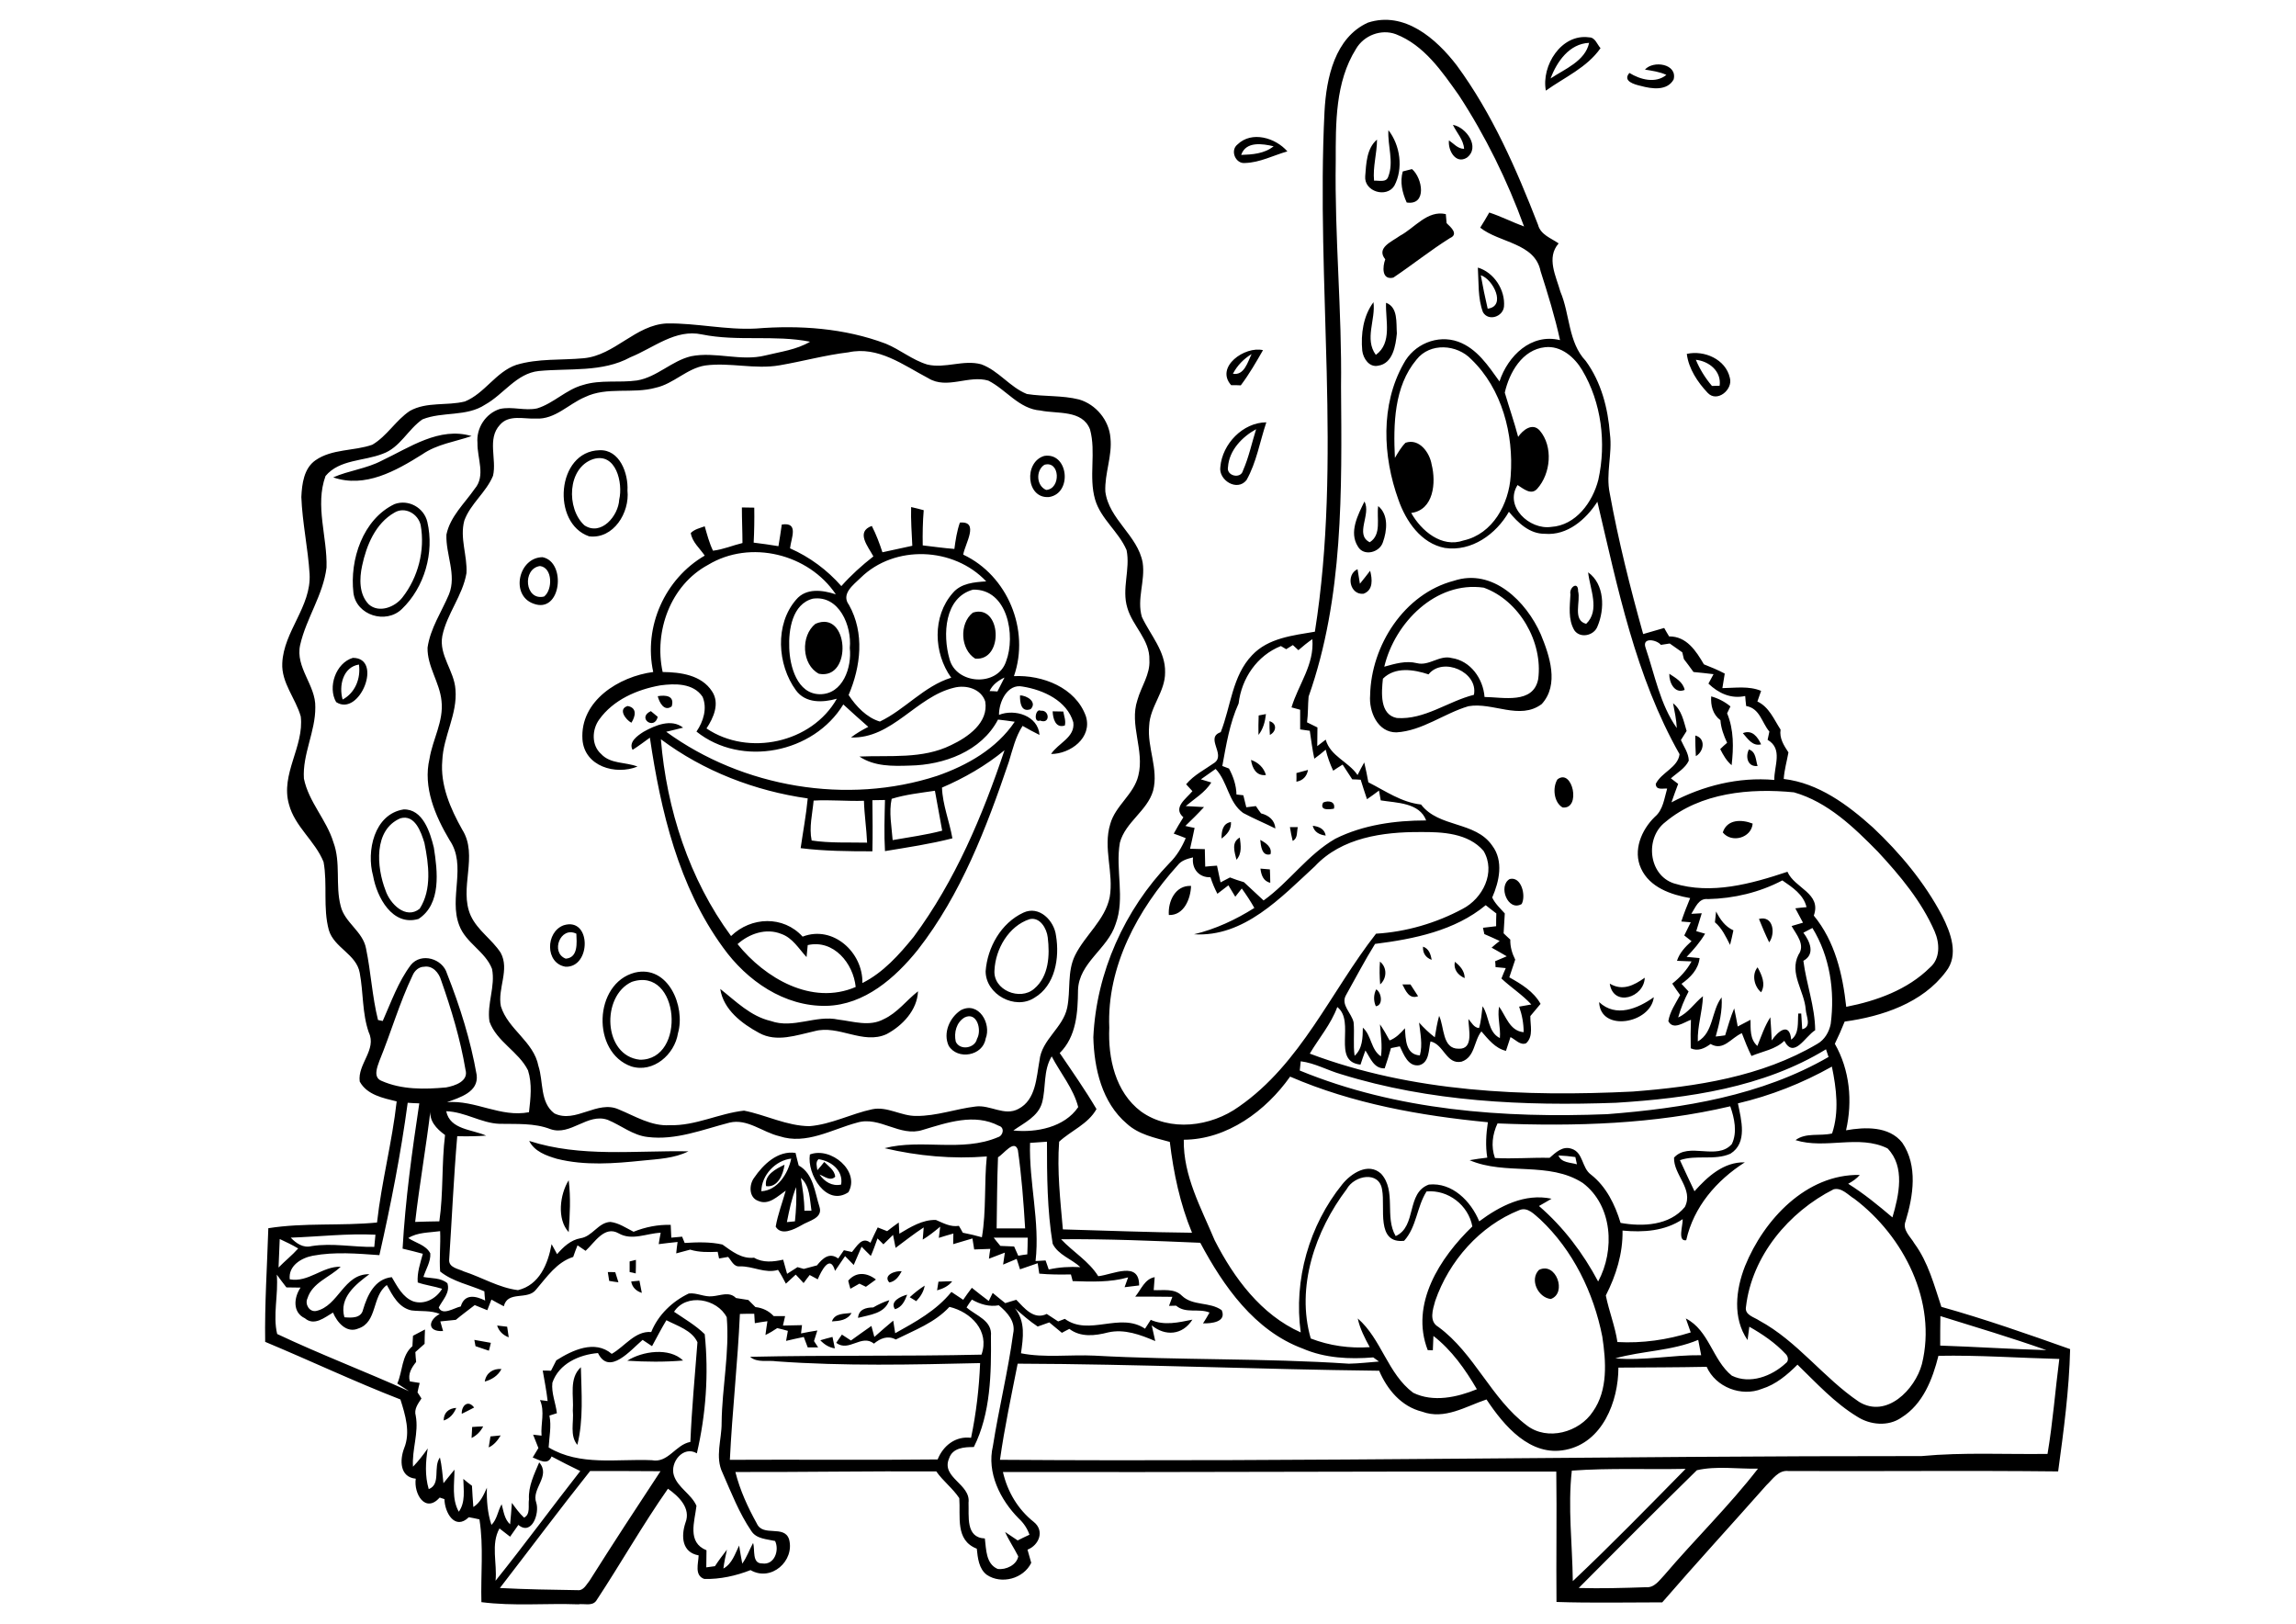 <?xml version="1.0" encoding="utf-8"?>
<!-- Generator: Adobe Illustrator 21.0.2, SVG Export Plug-In . SVG Version: 6.00 Build 0)  -->
<svg version="1.2" baseProfile="tiny" id="Layer_1" xmlns="http://www.w3.org/2000/svg" xmlns:xlink="http://www.w3.org/1999/xlink"
	 x="0px" y="0px" viewBox="0 0 1168 826" overflow="scroll" xml:space="preserve">
<path d="M249.5,730.6c1.7-0.2,3.5-0.3,5.2-0.5c-1.5,2.5-3.4,4.9-6.1,6.1C248.9,734.3,249.2,732.4,249.5,730.6 M240.2,725.8
	c1.9-0.1,3.8-0.3,5.6-0.3c-1.3,2.6-3.3,4.6-5.9,5.9C240,729.5,240.1,727.7,240.2,725.8 M225.7,722.5c0-4,2.6-6.2,6.4-6.4
	C230.9,719,228.9,721.5,225.7,722.5 M234.9,719.1c-0.2-4,3.1-7.4,6.3-3.2C239.1,717,237,718.1,234.9,719.1 M291.4,717.5
	c0.6-7.4-2.1-16.4,4.1-22.1c0.3,13.2,1.4,26.6-1.8,39.5C289.7,730.1,292,723.3,291.4,717.5 M246.6,702.7c0.7-4.4,4.2-6.7,8.5-6.4
	C253.4,699.7,250.2,701.7,246.6,702.7 M319.1,692.1c7.7-4.9,21.4-6.9,28.4-0.1C338.1,692.8,328.5,692.7,319.1,692.1 M241.3,681.5
	c2.8,0.5,5.6,1,8.4,1.5c-0.3,1.3-0.6,2.6-1,4c-2.3-0.8-4.6-1.6-6.8-2.3C241.7,683.9,241.5,682.3,241.3,681.5 M417.3,681.7
	c2.1-0.6,4.1-1.2,6.2-1.7c0.4,1.9,0.8,3.8,1.2,5.8C421.7,685.4,419.3,683.8,417.3,681.7 M252.9,674.2c1.7,0.2,3.4,0.4,5.1,0.6
	c0.3,1.8,0.5,3.6,0.8,5.4C255.9,679.1,253.8,677.1,252.9,674.2 M423.2,672.1c1.5-4.3,6.3-3.8,10-4.3
	C431.1,671.5,427,671.9,423.2,672.1 M444.2,665c2.6-1.5,5.3-2.8,8.2-3.7c-2.3,6.9-9.9,7.4-15.9,9C436.8,666,440.5,665,444.2,665
	 M455.3,665.9c-2.8-4,3-6.6,6.2-7.4C460.3,661.7,458.8,664.9,455.3,665.9 M462.8,659.8c2.4-2.2,4.9-4.2,7.6-5.9
	c-0.5,3.1-2.2,5.7-4.3,7.9C465.3,661.3,463.6,660.3,462.8,659.8 M477.4,651.9c2.3-0.1,4.7-0.2,7-0.2c-1.9,2.5-4.8,3.8-7.7,4.6
	C476.9,655.2,477.2,653,477.4,651.9 M321.1,651.8c1-0.1,3.1-0.3,4.2-0.4c0.4,2.1,0.8,4.1,1.2,6.2
	C323.7,656.7,321.6,654.8,321.1,651.8 M577.5,659.5c3-3.6,4.8-9,9.9-9.9c-0.2,2.2-0.3,4.4-0.5,6.6c4.8,0.2,10.5-1,14.3,2.8
	c5.6,5.4,14.2,3,20.3,7.4c2.6,6.1-5.4,6.8-9.5,6.7c1.1-1.8,2.3-3.6,3.3-5.5c-5.5-2.3-12.1,0.7-17-3.5c-0.9,0-2.7,0.1-3.6,0.1
	c0.6-1.5,1.1-3.1,1.7-4.6C590.2,659.5,583.9,659.5,577.5,659.5 M431.5,651.4c4-4.7,9.5-4.2,14.1-0.6c-1.7,1.2-3.4,2.5-5.1,3.7
	c-0.8-0.4-2.5-1.2-3.3-1.6c-1.5,0.8-3.1,1.7-4.6,2.6C432.2,654.1,431.8,652.8,431.5,651.4 M782.9,645.9c8.7-4.3,14.4,11.9,6,14.8
	C782.4,660,778,650.8,782.9,645.9 M452.4,652.3c-3.4-3.8,3.2-6.1,6.3-5.7C457.3,649.2,455.5,651.8,452.4,652.3 M309.2,647
	c1,0,2.9,0,3.8,0.1c0.5,1.7,1.1,3.4,1.6,5.1c-1.6-0.2-3.1-0.4-4.7-0.7C309.7,650,309.4,648.5,309.2,647 M320.3,641.6
	c0.8-0.2,2.4-0.6,3.2-0.8c0,2.3,0,4.6-0.1,6.9c-0.8-0.2-2.3-0.6-3.1-0.7C320.3,645.1,320.3,643.4,320.3,641.6 M289.3,626.7
	c-6.1-6.6-4.5-19.2,0-26.4C290.4,609.1,289.9,617.9,289.3,626.7 M389.7,603.3c-1-5.8,5.1-8.8,9.4-10.9
	C398.5,597.2,395.7,604.2,389.7,603.3 M416.4,589.6c-1.7,1.5-0.8,3.7-0.6,5.6c0.9-1,2.7-3.1,3.5-4.2c2.2,2.2,5.2,4.1,5.6,7.5
	c-2.5,2.5-5.5-0.2-8-1.1c2.6,3.7,6.4,6.1,11,5.1C429.1,595.3,422.8,590.5,416.4,589.6 M412,587.2c10.7-4.1,25.7,8.5,19.6,19.2
	C420.4,613.9,410.4,597.2,412,587.2 M400.3,621.6c1.4-0.1,2.7-0.3,4.1-0.4c0.6-5.8,0.9-11.6,0.6-17.4
	C402.7,609.6,401.5,615.6,400.3,621.6 M407.4,599.1c0.9,5.5,1.8,11.1,1.8,16.7c0.9,0,2.7,0,3.6,0
	C411.9,610.1,412.1,603.2,407.4,599.1 M387.3,605.9c8.3-0.4,13.7-9.2,15.2-16.6C394.5,590.2,387.4,597.7,387.3,605.9 M383.6,599.1
	c4.7-6.9,12.1-14,21.1-12.7c0.5,2.1,1,4.2,1.6,6.4c7.5,4.1,8.2,13.7,10.6,21.1c1.8,5.8-5.6,7-9.2,9.3c-3.7,2.1-10.3,5.5-13.1,0.7
	c1.1-6.3,3.4-12.2,5.1-18.3c-4.1,2.8-8.6,7.6-14,5.2C380.9,609.1,381,602.6,383.6,599.1 M269.2,580.3c26.2,8.5,54,4.8,81,5.3
	c-7.2,3.6-15.3,3.9-23.2,4.7c-14.5,1.5-29.4,2.7-43.7-0.9C277.9,587.8,271.9,585.7,269.2,580.3 M490.7,517.5
	c-4.2,2.5-5.5,7.7-4.5,12.3c2.1,4.7,9.8,3.4,10.8-1.4C499.6,523.9,497,514.4,490.7,517.5 M488.8,513.8c9-4.7,15.7,6.8,12.6,14.5
	c-1.4,8.8-14.3,11-18.8,3.6C479.6,525.4,483.1,517.5,488.8,513.8 M813.5,509.7c8.5,8,19.7,3.3,27.8-2.5
	C839.8,520.6,814.1,525.2,813.5,509.7 M366.4,503c8,6.3,15.4,13.9,25.7,16.3c11.5,4.1,22.9-3.2,34.4-0.7c7.6,0.9,15.8,3.7,23-0.2
	c7-3.2,11.6-9.6,17.5-14.2c-0.4,9.6-7.9,17.5-16,21.8c-12,5.5-24.4-4.9-36.7-1.5c-9.1,2-19.2,5.8-28.1,0.9
	C377.5,520.7,368,513.6,366.4,503 M700.1,503.2c2.8,1.7,3.6,8.2-0.2,8.6C698.7,509.1,698.7,505.9,700.1,503.2 M713.4,500.7
	c1,0,3.1,0,4.1,0c1.3,2,2.6,4,3.9,6C716.8,508.4,715.1,503.9,713.4,500.7 M818.9,500.3c6.5,3.9,12.3,0.9,17.8-3
	C836.4,507.4,820.7,512.4,818.9,500.3 M321.4,499.4c-15.7,7.2-14.6,37.6,4.1,39.6C349.4,539.3,345.8,491.2,321.4,499.4 M322.9,494.7
	c17-4.1,25.9,17.2,22,30.8c-1.7,10.9-12.6,20.4-23.8,16.9C300.8,535.2,302,500.2,322.9,494.7 M895.9,504.7c-3.5-2.9-4.9-9-1.8-12.7
	C896.2,495.8,898.4,500.5,895.9,504.7 M740.1,489.2c2.7,2.1,5,4.7,5,8.3C741.7,496,739.3,493.1,740.1,489.2 M702,489.1
	c3.7,2.9,3.6,8.5,0.1,11.6C701.8,496.8,701.7,492.9,702,489.1 M723.9,481.5c3,1,3.9,3.8,4.4,6.7
	C725.3,487.1,723.7,484.8,723.9,481.5 M287.8,487.6c6.4-0.5,5.6-8.1,5.4-12.7C285,470.9,279.9,484.6,287.8,487.6 M286.8,470.6
	c14.1-4.3,14,21.6,0.9,21.1C277.2,490,277.5,473.9,286.8,470.6 M894.8,467.4c7.3-1.9,8.5,7.4,5.2,11.9
	C898.1,475.4,896.4,471.4,894.8,467.4 M872.4,469.1c0.2-1.8,0.4-3.7,0.6-5.5c2,4,4.6,7.7,8.8,9.6c-0.5,2.5-1.1,5-1.7,7.4
	C878,476.5,876,472.1,872.4,469.1 M523.8,467.5c-10.7,3.5-17.4,15.2-17.9,26c-0.8,10.1,13,15.7,20.2,9.4c7.5-6.3,8-17.1,6.9-26.1
	C532.5,472.3,529.1,466.3,523.8,467.5 M520.6,464.2c8.1-3.8,15.7,4.1,16.6,11.7c1.9,11.2-0.4,25.4-11,31.6
	c-9.8,6.4-24.8-1.7-24.8-13.5C502.3,481.9,509.2,469.5,520.6,464.2 M594.6,465.4c-0.5-6.9,3.3-15.2,11.3-14.8
	C605.7,457.1,602.3,465.7,594.6,465.4 M768,447.1c5.9-1.5,8.4,8.4,6.1,12.7C767.1,463.9,761.9,450.6,768,447.1 M641.2,441.8
	c1.6,0.1,3.2,0.3,4.8,0.4c0.1,2.3,0.2,4.5,0.2,6.8C642.6,448.2,641.6,445,641.2,441.8 M641.1,427.2c2.7,1.4,6.2,3.7,5.2,7.3
	C641.9,435.7,641.4,430.2,641.1,427.2 M629,437.3c-0.9-3.8-2.8-8.9,1.7-11.3C631.2,429.9,631.9,434.1,629,437.3 M667.8,420
	c3.1,0.4,6,1.5,6.6,5C671.3,424.6,668.6,423.3,667.8,420 M656.2,420.7c1,0,3,0,4,0c-0.6,2.4,0.1,5.7-2.6,7
	C657,425.4,656.6,423,656.2,420.7 M876.4,423.4c2.2-6.8,9.6-6.7,15.2-4.5C891,426.2,880.9,429,876.4,423.4 M621.4,426.5
	c0-3.6,0.5-7.7,4.8-8.4C626.5,421.8,624.2,424.5,621.4,426.5 M203.7,416.2c-13.8,5.9-12.1,25-7.6,36.6c2.2,6.8,10.3,15.1,17.4,9.4
	c6.3-9.8,4.6-22.7,2.4-33.5C214.2,423.2,211.1,414.1,203.7,416.2 M205.3,411.7c9.8-0.3,13.5,11.6,15.4,19.4
	c1.9,12,3.9,28.7-7.8,36.3c-13.3,3.9-21.2-11.1-23.1-21.9C186.3,433,190.3,414.1,205.3,411.7 M673.1,408.2c2.6-1.2,6.4-0.6,5.5,3.1
	C676,411.8,671.1,412.3,673.1,408.2 M792.3,396.4c7.7-5.9,12.2,15.4,2.6,14.3C790.4,408.1,789.7,400.5,792.3,396.4 M659.5,393.2
	c2-0.5,3.9-1.1,5.9-1.6c-0.6,3.3-2.6,5.4-5.9,6C659.6,396.6,659.5,394.3,659.5,393.2 M636.4,386.5c3.7,1.3,6.5,3.9,7.6,7.7
	C639.1,394.8,637,390.7,636.4,386.5 M894.1,389.6c-5.1,0.6-6.3-4.8-4.4-8.4C893.4,382.4,893.1,386.6,894.1,389.6 M862.4,374.1
	c5.5,1.4,4.4,8.2,0.3,10.5C862.5,381.1,862.4,377.6,862.4,374.1 M886.6,372.9c4.7-1.9,7.5,1.8,9.3,5.7
	C891.5,379.7,889.1,375.7,886.6,372.9 M645.8,366.8c4,1.2,3.5,5.3,0.2,7C645.8,371.4,645.8,369.1,645.8,366.8 M640.3,363.9
	c0.9-0.2,2.8-0.5,3.7-0.7c-0.4,3.8-1.4,7.6-3.8,10.6C640.1,370.5,640.2,367.2,640.3,363.9 M334.6,364.6c-1.7,7.1-10.8,0.5-3.5-2.9
	C332,362.4,333.7,363.9,334.6,364.6 M535.5,361.8c1.8,0,3.6,0.1,5.4,0.1c0.4,2.3,1.4,4.7,0.8,7.1
	C536.9,370.6,535.6,365.3,535.5,361.8 M529.4,361.5c4.6-0.6,5,7.1-0.3,5C525.5,367.9,526.8,360,529.4,361.5 M321.2,367.6
	c-2.9-1.5-7-7-1.9-8.5C324.2,360,323.3,364.3,321.2,367.6 M870.5,354.2c3.6,1,6.9,2.7,9.8,5.1c-0.4,0.9-1.3,2.6-1.7,3.5
	c3.5,8.4,3.3,17.6,2.3,26.4c-2.6-2.2-4.3-5.2-5.8-8.2c1.1-1.1,2.3-2.2,3.5-3.2c-1.7-3.7-3.1-7.4-3.4-11.5
	C871.3,363.4,870.2,358.9,870.5,354.2 M518.9,353.7c3.5,0,8.9,3.4,5.4,7C519.4,362.5,518.8,357.2,518.9,353.7 M334.6,354.1
	c4.2-0.7,8.7-0.2,7.1,5.2C337.9,362.1,335.4,357.3,334.6,354.1 M849.2,342.7c3.2,2.1,7,4.2,7.8,8.2
	C851.8,353.1,849,346.9,849.2,342.7 M174.3,355.8c6.4-3.4,9.3-10.8,8.3-17.8C174.4,339.3,172.3,348.9,174.3,355.8 M179.5,334.6
	c15.6,0,3.4,30.3-8.5,22.5C166.6,349.5,170.8,337.2,179.5,334.6 M414.8,317.3c17.1-7.5,19,28.7,1.8,25.4
	C407.8,338.1,407.2,323.4,414.8,317.3 M494.9,311.6c14.5-4.7,16,24.7,1.2,23.4C488.5,330.3,487.9,317.1,494.9,311.6 M726.7,343
	c-7.5-2.5-17-4-23.2,2.2c-0.7,6.8-1.8,18.3,7.1,20c14.1,1,26-8.5,39.2-11.8C752.1,341.8,734,333.9,726.7,343 M704.2,339.1
	c5.4-1.5,11-3.2,16.6-1.8c6.2,1.6,11.5-4.3,17.7-2.6c9.6,1.4,16,10.5,16.7,19.8c9.4,0.1,24.8,3.8,27.3-9.1
	c2.5-18.8-9.6-40-27.7-46.5C730.4,295.4,709.5,316.8,704.2,339.1 M739.6,295.4c19.8-6.6,36.9,10.6,44.2,27.2
	c4.5,10.9,9.5,25.6,0.5,35.5c-11.2,8.4-24.9-1.1-37.3,1.1c-12.5,3.7-23.4,12.5-36.6,13.3c-9.6,0.1-14.1-10.6-13.4-18.9
	C697.5,328.4,714.3,302,739.6,295.4 M807.9,291.1c8.4,6,8.5,18.7,4.8,27.4c-1.7,4.8-8.8,6.4-11.8,2.1c-3.3-5.5-2.3-12.3-2-18.3
	c-0.8-3.5,4-7,3.9-1.6c1.4,5.2-3,14.8,4.1,16.6C814.1,310.4,808.8,299.6,807.9,291.1 M693.6,302c-6.9,0.7-9.1-9.7-3-12.5
	c0.4,2.4,0.8,4.9,1.2,7.4c1.8-2.2,3.5-4.4,5.2-6.6C698.1,294.5,698.7,300.2,693.6,302 M274.7,287.9c-9.2,1.3-7.7,17.9,2.1,15.5
	C281.2,300,281.2,288.7,274.7,287.9 M276,283.4c12.3,2.4,9.5,29.1-4.7,23.6C259.5,302.7,263.8,283.5,276,283.4 M375.2,480.2
	c13.9,17.3,37.8,31.4,60.1,21.8c-1.2-12-11.2-24.3-24.4-21.3c-0.2,1.5-0.4,4.6-0.6,6.1c-4-4.3-7.1-9.8-12.9-11.8
	C389.7,471.9,381.1,474.9,375.2,480.2 M413.9,407.2c-0.6,6.7-2.4,13.6-1,20.3c9.3,1.4,18.8,0.9,28.2,1.1c-0.3-7.1-1.4-14.2-1.6-21.3
	C430.9,407.6,422.4,406.7,413.9,407.2 M453.6,406.3c-1.5,6.9,0,14,0.5,21c8.4-1.5,16.9-2.6,25.2-4.8c-1.2-6.8-2.5-13.5-3.7-20.3
	C468.2,403.3,460.7,404.1,453.6,406.3 M336.2,376c2.9,35.5,14.4,71.2,35.7,100.1c10.2-9.9,26.6-10.5,36.4,0.3
	c15.5-6,30.8,8.1,30.4,23.6c10.6-5.3,18.7-14.4,26.1-23.5c21.1-28.5,35-61.5,46.2-94.9c-9.6,7.9-20.4,14.1-31.8,19
	c0.3,8.7,3.8,17.2,5.3,25.8c-11.3,2.9-22.8,4.6-34.3,6.5c-0.5-8.7-0.2-17.3,0-26c-2.1,0-4.2,0.1-6.4,0.1c0.1,8.7,0.2,17.4,0,26
	c-12.2,0-24.4-0.1-36.5-1.6c1.2-8.4,2.8-16.8,3.6-25.3C384.1,402.3,358,392.3,336.2,376 M503.4,351.5c1,0,3,0.1,4,0.2
	c1.2-2.4,2.4-4.7,3.6-7.1C507.9,346.1,504.9,348.2,503.4,351.5 M413.5,304.5c-10.5,2.7-12.4,15.9-12,25.1c0.3,9.3,4,23.3,15.5,23.5
	c11.8,0.1,16.4-13.7,15.3-23.5C433.4,318.4,426.9,302.6,413.5,304.5 M495,299.9c-14.6,4-15.5,23-12,35.2
	c3.3,13.1,24.5,14.4,28.8,1.3C516.8,323.3,512.6,299.5,495,299.9 M437.8,293.9c-3.7,3.6-10.1,8.2-5.9,13.8c8,14.3,6,31.3-0.2,45.8
	c3.8,5.8,9.2,11.5,15.9,13.5c12.8-6.1,22.4-18,36.3-22.3c-9-12.5-9.7-31.2,0.8-43.1c4.2-5,11-5.5,17-5.9
	C485.2,278.2,455.1,276.9,437.8,293.9 M360.2,287.3c-19.1,10.3-27.6,33.8-23.1,54.5c9.1,0.1,19.7,1.5,25.1,9.8
	c4.1,6.1,0.8,13.5-2.8,18.9c21.3,14.4,53.6,7.4,66.3-15.1c-7.2,2-15.9,2.4-20.8-4.3c-9.5-13-10.8-33.6,0.1-46.1
	c5.1-6.1,13.5-4.9,20.2-2.7C411.4,281.7,381.7,274.3,360.2,287.3 M377.4,258.1c1.6,0,4.7,0.1,6.3,0.1c0.1,5.9,0,11.8-0.3,17.8
	c4.2,0.5,8.4,1.1,12.6,1.8c0.6-3.7,1.2-7.3,1.7-11c8.9-1.4,4.7,7,4.2,12.1c10,4.4,18.9,11,26.1,19.2c4.9-5.5,10.4-10.5,16.3-15.1
	c-2.6-4.9-9.2-12.5-0.8-15.5c2.2,4.3,3.9,8.8,5.4,13.4c5.1-1.1,10.1-2.2,15.2-3.3c-0.3-6.6-0.8-13.1-0.6-19.7c2.1,0.5,4.3,1,6.4,1.6
	c-0.5,5.9-0.6,11.9-0.5,17.9c5.3,0.6,10.7,1.4,16.1,1.8c0.6-4.5,1.3-9.1,2.8-13.4c10.2-0.9,2.5,11,1.7,16.3
	c22.6,10.6,34,38.3,25.8,61.8c14.5-0.7,31.4,5.8,36.6,20.4c3.4,10.9-7.9,19.2-17.7,19.2c3.5-5.5,12.3-8.4,11.3-16.1
	c-3.2-11-15.2-16.5-25.8-18.2c-7.8-1.6-12.1,8-12,14.4c8-3.2,19.9,0.4,20.6,10.2c-2.9-1.4-5.8-3-8.6-4.6c-3.6,5.5-5.1,12.1-7,18.3
	c-11.4,33.6-24.3,67.4-46.3,95.6c-11.5,14.3-27.1,28-46.4,28.5c-21.5,0.5-40.6-12.8-52.7-29.7c-22.6-31-31.7-69.4-37.2-106.7
	c-2.9,2.1-5.8,4.3-8.8,6.2c-2.2-4,2.6-7.3,5.6-9.2c5.9-3.3,14.1-6.8,20.1-2.1c-2.9,0.8-5.8,1.4-8.6,2.1
	c38.9,28.3,92,37.4,137.9,22.4c15.2-5.3,30.2-13.8,39.4-27.5c-2.8-0.4-5.6-0.8-8.5-1.1c-8.5,16.2-27.6,23.1-44.9,23.4
	c-8.7,0.3-18,0.5-25.6-4.6c15.6-0.7,32,1.4,46.6-5.8c8.5-4,19.2-11.4,17.4-22.2c-2.1-6.5-9.8-8.6-15.9-7
	c-19.3,4.6-31.4,26-52.4,25.3c2.7-2.1,5.7-3.8,8.8-5.4c-4.3-3.7-8.5-7.6-12.7-11.4c-15.1,24.8-51.8,32.1-74.7,13.8
	c3.5-5.1,5.6-11.8,3.1-17.7c-4.7-7-14.1-6.8-21.5-5.8c-11.8,2.1-23.9,7.3-31.1,17.4c-3.7,5.1-4,13.1,1,17.5c4.8,5.2,12.4,4,18.5,6.4
	c-11.2,4.5-27-0.1-28-13.8c-1.3-19.7,18.6-32,36-34.3c-5-23,5.9-47.4,26.2-59.2c-2.5-3.7-6.4-6.9-7.1-11.5c1.9-1.9,4.6-2.5,7.1-3.4
	c1.2,4.2,2.3,8.4,4.2,12.4c5.2-0.6,10-2.7,15-3.9C377.7,270.4,377.4,264.2,377.4,258.1 M690.8,278c-4.7-7.3,0-16.1,3.3-22.9
	c3.6,6.4-5.1,16.8,2.7,20.7c6.2-3.9,3.4-12.3,4.3-18.4c5.4,4.4,4.5,12.6,2.4,18.4C701.8,281.1,693.7,283.1,690.8,278 M200.7,260.7
	c-9.7,5.5-14.3,16.7-16.5,27.1c-1.4,6.5-1.6,14.5,3.4,19.6c5.2,4.6,13.3,1.4,17.1-3.5c8-10.2,11.6-24,9.3-36.8
	C212.7,261.3,206,257.5,200.7,260.7 M200.7,256.4c7.1-2.6,15,1.8,16.7,9.1c3.6,15.5-1.4,33.2-13,44.3c-8.1,7.8-23.1,3.2-24.6-8.2
	C177.8,284.7,184.6,264.1,200.7,256.4 M531.3,236.4c-4.5,2.9-4.1,10.7,0.9,12.8C539.8,248.7,539.3,234.1,531.3,236.4 M531.2,231.9
	c12.3-2,14.5,19,2.5,20.9C522,253.8,520.7,235,531.2,231.9 M301.8,233.5c-13.3,4.4-13.8,25.2-4.5,33.7c8.5,5.6,17.3-4.8,17.7-13.1
	C317,245.7,313.4,230,301.8,233.5 M304.9,229c10.4-0.5,14.8,11.9,14.3,20.5c1.2,11.2-7.1,24.8-19.5,23.3
	C280.4,266.2,283.1,229.6,304.9,229 M194.2,234.3c14.2-6.7,29.3-17.4,45.7-12.5c-8.5,2.9-17.6,4.1-25.1,9.3
	c-13.4,8.4-29.1,17.3-45.3,11.7C177.5,239.3,186.4,238.4,194.2,234.3 M624.7,237.5c-1,4.6,6.5,6.3,7.6,1.9c3-6.8,4.5-14.1,6.7-21.1
	C631.9,222.2,625.3,229,624.7,237.5 M620.8,237.5c1-11.7,11.4-22.6,23.4-22.7c-3.3,9.8-5,20.4-10.1,29.4
	C629.3,250.2,619.8,244.2,620.8,237.5 M862.7,183c2,4.8,4.8,9.3,8.2,13.3c1,0,2.9-0.1,3.9-0.1C875.8,188.8,869.4,183.7,862.7,183
	 M858.1,180c8.8-2,19.8,2.7,21.9,12.2c1.7,5.9-6.5,12.8-11.3,7.6C863.6,194.4,859,187.5,858.1,180 M627.2,190.1c5.8,1,7.5-6,9.5-10
	C632.7,182.5,629.4,185.9,627.2,190.1 M626.3,195.9c-8.3-9.3,7-20,16.2-17.8c-3.5,6.1-7,12.2-11.3,17.9
	C629.6,195.9,627.9,195.9,626.3,195.9 M693,178.4c-0.8-8.5,0.5-17.7,5.7-24.7c1.2,8.9-4.7,18.7,1.2,26.8c8.5-6.1,4.8-17.7,5.2-26.5
	c6.2,2.3,5.1,10.2,5.5,15.6c-0.6,6.1-2,15.3-9.5,16.4C696.6,187,693.5,182.4,693,178.4 M753.3,140c1,5.7,2.2,11.4,3.5,17
	C766.4,155.8,759.6,142,753.3,140 M751.8,136.1c8.2,2.4,14,11.4,13.3,19.8c-0.5,5.2-7.9,7.7-10.7,2.9
	C751.7,151.6,752.3,143.7,751.8,136.1 M712.2,119.9c7.5-4,13.9-13.1,23.3-11c0.1,1.2,0.3,3.5,0.4,4.6c2.1,2,6.3,5.6,1.7,7.6
	c-9.9,6.2-19.1,13.6-28.8,20.1c-6,1.4-5.5-5.6-4.1-9.3C699.9,126,708.1,122.9,712.2,119.9 M713.6,87.2c1.2-0.3,3.5-0.9,4.7-1.2
	c5.4,4.6,7.7,18.6-2.7,17C713.3,97.9,712.1,92.5,713.6,87.2 M631.4,78.8c5.7-0.2,11.8-0.6,16.5-4.4
	C642.3,73.1,633.8,71.7,631.4,78.8 M629.5,73.5c7.3-7.1,19.4-3.4,25.4,3.5c-7.1,2-14,5.7-21.5,5.9C628.6,83.5,625.6,76.6,629.5,73.5
	 M706.3,66.2c6,7.7,7.7,19.5,3,28.3c-4,6.4-15.5,2.9-14.8-4.9c0.5-6.4,0.7-14.1,6-18.6c0,7-2.2,13.9-1.5,20.9c2.4-0.2,6.2,1.1,7.2-2
	C709.2,82.3,705.8,74.1,706.3,66.2 M739.1,63.5c6.8,1.2,14.1,11.4,7.1,16.7c-5.7,3.5-9.7-3.8-9.1-8.8c2.4,1.6,4.5,4.3,7.7,4.3
	C744.5,71,741,67.5,739.1,63.5 M836.8,35.4c4.2-4.8,16.6-3,14.6,5c-3.3,6-11.2,4.8-16.7,3.3c-3.1-0.7-9.5-2.4-5.8-6.6
	c5.5,3.4,13.3,5.5,18.8,1C844.3,36.5,840.5,36,836.8,35.4 M788.8,39.9c7.2-4.8,17.6-8.8,19.6-18.1C798.4,22.2,792,31.3,788.8,39.9
	 M786.4,46.1c-2.4-12.7,7.9-29.1,22-27.1c3.1,0,4,3.5,5.8,5.5C807.3,34.4,795.9,39.3,786.4,46.1 M803.1,807.7
	c11.4,0.3,22.8,0,34.2-0.4c4.3,0.4,6.8-3.5,9.4-6.2c15.6-18.3,32.9-35.1,47.6-54.1c-10.3,0.2-21.2-1.5-31.1,0.8
	C843,767.6,823,787.7,803.1,807.7 M799.6,748c-2.1,18.6,0.3,37.5,0.5,56.2c19.6-18.5,38.5-37.9,57.4-57.1
	C838.2,747.5,818.8,746.6,799.6,748 M300.2,748.2c-15.6,19.6-30.6,39.7-45.9,59.5c13.2,0.7,26.4,0.9,39.6,1.1c3,0.3,4.4-2.9,6-4.8
	c11.8-18.7,23.9-37.2,36.1-55.7C324,748.2,312.1,748.2,300.2,748.2 M986.1,689.6c-3,12-7.9,24.6-18.8,31.4c-6.7,4.7-16,3.8-22.6-0.5
	c-11.5-7-20.7-17.1-30.3-26.4c-5.2,5.2-11,10.1-18.1,12.3c-10.4,4.2-23.5-0.8-28.1-11.2c-15,0.3-29.9,0.3-44.9,0.4
	c0,17.2-8.1,38.1-26.8,41.8c-18,3.7-31.4-12.2-40.3-25.6c-10.5,3.5-21.3,10.5-32.8,6.2c-10.5-2.6-17.7-11.2-21.8-20.8
	c-61.3-0.7-122.5-3.4-183.9-3.6c-3.2,16.2-6.7,32.5-9,48.9c156.3,1.1,312.5-2,468.8-1.9c21.3-2,42.7-0.8,64.1-1.1
	c2.7-16,3.9-32.2,6-48.3C1027.2,690.7,1006.6,689.2,986.1,689.6 M821.7,690.9c14.6,1.3,29.1-1.8,43.7-1.6c-0.5-2.6-1-5.2-1.5-7.8
	C850.3,687.2,835.5,687,821.7,690.9 M331.7,684.7c-1.6-1.1-3.2-2.1-4.8-3.2c-6.1,5.2-17,18.4-22.7,6.7c-9.6,0.8-19.9,5.4-23.2,15.1
	c-0.6,5.2,1.7,10.3,2.3,15.5c-1,0.3-2.9,0.9-3.8,1.2c1.1,5.4-0.1,10.8-0.4,16.2c16,9.6,34.8,5.7,52.5,6.5c8.3,1.6,12-7.9,19.6-9.3
	c0.7-16.9,2.3-33.8,3.6-50.7c-2.8-6.1-10.2-8.3-15.8-11.2C336.4,675.8,334.1,680.3,331.7,684.7 M987.1,669.4c-0.1,5-0.1,10-0.1,15
	c18,0.6,36,1.8,54,2.3C1023.2,680.4,1005.1,675,987.1,669.4 M491.7,665c4.9,4.3,13.2,6.6,12.4,14.6c0.2,18.9-0.1,39.3-8.7,56.4
	c-4.8,0-10.8,0.3-12.6,5.8c-4.2,9.8,11.1,13,9.9,22.5c0.3,6.8-1.6,17.8,8.3,18.2c0.7,5.5,0.5,12.9,6.5,15.5c4.2,0.6,9.7-2,10.5-6.4
	c-2.1-4.2-4.8-8.1-6.7-12.4c2.1,1.4,4.3,2.9,6.4,4.3c2-1,4-2,6-2.9c-1.1-3.2-3-6-5.5-8.3c-9.4-9.5-16.3-23.3-13.1-36.8
	c3-19.1,7.7-38,10.3-57.2c1.4-6.1-3-10.8-7.3-14.4c-4.8,0.9-9.5-0.5-13.7-2.9C493.6,662,492.3,664,491.7,665 M342.9,667.2
	c5.3,3.6,11,6.9,15.6,11.4c2.1,20.2,0.6,40.8-4,60.6c-6.9-4.1-13.8,4.6-11.7,11.2c2,6.3,8.9,9.5,11.5,15.5c-0.9,8-4.9,18.6,5.1,22.6
	c0,2.9-0.1,5.8-0.1,8.7c1.5-0.2,2.9-0.4,4.4-0.6c1.9-2.9,4-5.7,6.1-8.4c-0.7,3.2-1.4,6.4-1.8,9.6c4.4-2.4,5.9-7.4,8-11.7
	c0.5,3.1,1,6.1,1.6,9.2c2.3-3.2,3.6-7,5.5-10.5c1.1,3.4-0.7,10.5,4.6,10.4c6.2,1,8.9-6.6,6.6-11.4c-4.2-1-9.5-1-12.1-5.1
	c-6.2-9.1-10.2-19.5-14.6-29.5c-4-8.1-0.4-17.1-0.5-25.6c0.2-17.9,4.1-35.7,2.6-53.6C364.8,660.5,349.1,657.6,342.9,667.2
	 M142.3,630.2c-0.2,4.8-0.4,9.7-0.6,14.5c3.2-3.3,6.9-6.2,10-9.7C148.7,633.2,145.5,631.7,142.3,630.2 M505.5,629.5
	c1.1,1.4,2.2,2.8,3.4,4.2c2.3,0.1,4.6,0.2,7,0.3c0.7,1.5,1.4,3.1,2.1,4.7c1.5-0.3,3-0.5,4.6-0.7c0.1-2.8,0.2-5.6,0.2-8.5
	C517,629.5,511.2,629.5,505.5,629.5 M147.9,629.5c2.8,2.9,6.3,5.4,10.6,4.3c10.6-1.7,21.2,0.6,31.9,0.4c0.2-2.1,0.4-4.1,0.6-6.2
	C176.6,627.3,162.3,629,147.9,629.5 M207.7,629.7c3.7,2.5,9,3.5,11.2,7.8c0.3,4.2-2.3,8.1-3.5,12c4.1,0.8,8.8,0.3,12.2,3.2
	c1.5,4.8-2.4,8.4-4.4,12.3c1.8,4.4,7.8,0.2,11.2-0.5c1.9-6.5,7.4-5.5,12.4-3c-0.2-1.6-0.3-3.2-0.4-4.7c-7.5-3.3-16.1-4.9-22.5-10.1
	c-0.5-6.8,0.3-13.6,0-20.5C218.3,627,212.5,626.7,207.7,629.7 M469.4,630.5c0.2-2.1,0.3-4.1,0.5-6.2c-4.9,3.2-9.6,6.9-14.3,10.4
	c-0.4-2.2-0.9-4.4-1.3-6.6c-1.6,1.6-3.3,3.2-4.9,4.8c-1-1-2-2-3-3c-1.1,3-2.1,6-3.4,8.9c-1.6-1.5-3.1-3.1-4.7-4.7
	c-1.3,3.1-2.7,6.2-4,9.3c-1.5-1.5-2.9-3-4.4-4.5c-1.7,2.5-3.4,5-5.1,7.5c-2.5-8.9-7.1,0.2-8.8,4.3c-1.4-0.8-2.7-1.5-4.1-2.2
	c-1,1.3-2.1,2.7-3.1,4.1c-1.3-1.5-2.7-2.9-4-4.3c-1.7,1.5-3.3,3.1-5,4.6c-1.3-2.4-2.5-4.8-4-7c-6.6,2-12.8-2-19.5-1.8
	c-3.1,0.3-4.2-3-5.9-4.8c-1.5,0.3-3.1,0.5-4.6,0.8c-0.2-1.1-0.5-2.3-0.7-3.4c-4.7,0.2-9.5,0.3-14-1.1c-2.4,0.6-4.8,1.3-7.1,1.9
	c0.2-2,0.4-3.9,0.7-5.8c-3.2,0.3-6.4,0.7-9.6,1.1c0.3-1.9,0.6-3.9,1-5.8c-7.2,0.3-14.6,4.2-21.4,0.3c-7.2-4.1-12.2,4.7-16.8,8.9
	c-1.4-0.9-2.7-1.9-4.1-2.8c-0.8,1.9-1.5,3.9-2.2,5.9c-8.4,2.7-13.3,10.1-18.8,16.5c-4.3,5.8-14.5,0.4-16.5,8.6
	c-2.1-1.1-4.2-2.2-6.3-3.4c-0.7,1.8-1.4,3.6-2.1,5.4c-2.1-0.9-4.3-1.7-6.4-2.6c-3.2,2.5-6.5,4.9-9.6,7.5c-2.6,0.3-5.3,0.5-7.9,0.8
	c0.5,1.6,0.9,3.3,1.4,4.9c-8,0.5-7.8-5.4-1.7-8.7c-4.6-1.9-9.6-1.2-14.4-1.8c-6.5-1.4-9.6-7.6-12.5-12.9
	c-7.7,5.6-4.7,18.9-14.5,22.1c-6,2.6-10.8-3.1-12.9-8.1c-4.3,2.5-9.5,7-14.3,2.9c-6.4-3-5.6-10.6-2.2-15.6c-2.4,0-4.8-0.1-7.2-0.1
	c-1.7-2.2-3.3-4.3-4.9-6.5c0.9,10-2.1,20.7,0.2,30.2c22,10.4,44.9,19.1,67.1,29.1c-2-1.3-4-2.6-6-3.9c2.8-6.3,2.1-14.2,7.7-19
	c0.1-1.8,0.2-3.5,0.3-5.3c2-1.1,4-2.1,6.1-3.2c-0.1,2.4-0.2,4.9-0.2,7.3c-1.6,1.4-3.2,2.8-4.7,4.2c0.1,1.7,0.2,3.3,0.4,5
	c-2.3,2.9-4.3,6.1-3.2,9.9c1.6,0.3,3.3,0.5,5,0.8c-0.4,1.6-0.8,3.2-1.1,4.8c0.7,1,1.3,2,2,3.1c-1.7,2.6-3.9,5.4-2.9,8.8
	c1.6,8.7-2,17.2-1.4,25.9c2.8-2.9,5.2-6,7.5-9.3c-1.1,6.9-1.5,13.9,0.5,20.7c6.4-2.5,2.1-11.2,5.7-16.1c1,4.3,1.3,8.7,1.8,13.1
	c1.9-2.3,3.7-4.6,5.6-6.9c0,7.2-1.5,14.8,2.2,21.4c3.5-4.9,2.4-11.1,2.3-16.7c1.4,1.2,2.9,2.4,4.4,3.5c0.2,3.6,0.4,7.2,0.7,10.8
	c3.6-2.2,5.2-6.1,6.9-9.8c-0.2,6.4,0.3,12.8,2.3,18.9c2.9-2.8,3.2-7.1,5.2-10.5c1,3.6,1.4,7.6,4.3,10.2c0.4-3.6,0.6-7.2,0.9-10.9
	c1.9,2.6,3.8,5.3,6.2,7.5c3.4-1.7,2-6.2,2.5-9.3c-0.4-6.7,2.7-12.8,5.2-18.8c6.1,7-4.1,13.3-1.5,20.5c1.8,5.4-2.3,17-9.1,11.3
	c-1.4,2-2.8,4-4.2,6c-1.8-1.4-3.6-2.8-5.4-4.2c-4.5,8-1.1,17.8-2,26.6c14.7-18.3,28.6-37.3,43.1-55.8c-4.9-2.4-9.8-4.8-14.6-7.4
	c-2,4.8-6.3,1.7-9.6,0.5c1-1.6,1.9-3.2,2.9-4.8c-0.9-2.3-1.8-4.5-2.7-6.8c1.4,0.2,2.9,0.3,4.3,0.5c-0.5-6.1,1.8-12.2-0.8-18.1
	c1.3,0.2,2.6,0.3,3.9,0.5c-0.6-5.2-1.6-10.3-2.5-15.5c1.4,0,2.8,0,4.2,0.1c0.9-1.8,1.8-3.6,2.7-5.3c8.2-5.2,19.6-10.6,28.2-3.3
	c6.6-3.7,11.9-11.8,20.1-11.1c3.5-8.7,10.7-15.6,19.1-19.6c4.1-0.5,7.9,1.9,12,1.4c4.1-0.3,8.6-2.6,12,0.9c2.1,0.3,4.2,0.7,6.3,1
	c1.2,1.2,2.4,2.4,3.6,3.6c3.6,0.4,6.8,1.9,9.3,4.6c1.9,0,3.9,0,5.8,0c-0.4,1.6-0.7,3.2-1.1,4.8c3.2-0.1,6.4-0.1,9.7-0.2
	c-0.2,1.4-0.3,2.8-0.5,4.2c2.7-0.5,5.5-1.1,8.3-1.5c-0.6,1.8-1.1,3.6-1.7,5.4c0.7,1.1,1.4,2.1,2.1,3.2c-1.8,0-3.5,0-5.3,0
	c-0.7-1.8-1.3-3.5-2-5.3c-3,0.6-6,1.3-9,2c0.3-1.7,0.6-3.4,0.9-5.1c-1.8-0.5-3.6-1-5.4-1.4c-1.9,1.3-3.9,2.5-6,3.5
	c0.3-2.3,0.6-4.6,1-7c-2.2,0.3-4.3,0.6-6.4,1c-0.1-1.2-0.2-3.6-0.3-4.8c-2.4,0-4.9,0-7.3,0.1c-1.1,24.8-3.9,49.4-5.1,74.2
	c35.2-0.2,70.5,0.2,105.7-0.2c2.8-7,9.1-12,17-11c2.6-12.5,4.1-25.2,4.6-38c-34.5,0.8-69.2,1.6-103.6-0.9c-4.4-0.7-9.8,0.9-13.4-2.3
	c39.2-0.9,78.5-0.2,117.7-1.1c4.3-12.1-5.4-21.7-16.3-24.3c-7.5,8.1-17.7,11.8-27.3,16.6c-4-2.2-7.9-0.6-11.1,2.1
	c-6.3-5.1-12.7,4.5-19.2-0.4c0.7-1.1,2.2-3.2,2.9-4.2c1.5,1,3.1,2,4.6,3c3.5-2.5,6.9-5,10.4-7.4c0.5,1.9,1,3.7,1.5,5.6
	c3.2-2.8,6.3-5.6,9.6-8.3c0.3,2.1,0.7,4.3,1,6.4c10.4-5.8,20.9-11.5,28.6-21c2,1.3,4,2.7,6,4c1.4-2.1,2.9-4.1,4.4-6.1
	c2.8,2.3,5.7,4.5,8.6,6.7c0.5-1,1.5-3.1,2-4.1c2.1,1.7,4.2,3.5,6.4,5.2c1.8-0.6,3.7-1.1,5.6-1.7c4.1,4.2,8.9,10.4,15.5,7.2
	c1.9,1.3,3.8,2.5,5.8,3.8c0.8-0.3,2.5-1,3.4-1.3c12.3,9,28-3.6,40.8,5c1-1.5,1.9-3,2.9-4.5c6.9,3.1,14.2,1.3,21.2-0.1
	c-5,7.9-13.8,8.6-20.7,2.9c0.6,2.6,1.2,5.3,1.8,8c-7.5-3.2-15.7-6.3-24-4.4c-6.6,1.7-13.9,2.6-19.7-1.8c-1.3,0.7-2.6,1.3-3.8,2
	c-2.1-1.8-4.3-3.5-6.4-5.3c-2,0.7-4,1.4-5.9,2.1c-4.1-2.7-7.8-6-11.6-9.3c5.5,6.8,4.2,15,3.1,22.9c11.9,2.4,25,0.6,37.4,1.2
	c43.1,2.4,86.3,1.2,129.4,4.1c5.1-0.1,10.2-0.7,15.3-1.1c-1-0.7-1.9-1.4-2.9-2.1c-12.1,1-24.6,0.4-35.9-4.5
	c-24.5-9.1-40.3-31.7-52.1-53.8c-23.6-1-47.2-2-70.8-1.8c6.1,6.5,14.1,11.1,18.9,18.8c7.4-0.8,20.9-8,20.8,4.7
	c-2.5,0.3-4.9,0.6-7.4,0.9c0.6-1.7,1.2-3.4,1.8-5c-9.2,2.6-18.8,2.2-28.2,1.9c-0.2-0.9-0.7-2.6-0.9-3.4c-5.4,0.1-10.7,0.1-16.1-0.4
	c-0.2-1.3-0.6-3.9-0.8-5.3c-3,1-6,2.1-9,3.1c-0.6-1.8-1.1-3.6-1.7-5.3c-2.3,1-4.6,1.9-6.9,2.9c0.3-2,0.6-4.1,0.9-6.1
	c-2.7,1-5.4,2.1-8.1,3.1c0.2-1.7,0.4-3.3,0.7-5c-2.8,0.1-5.5,0.2-8.2,0.3c-0.3-1.9-0.6-3.8-0.9-5.6c-3.3,1-6.6,2-9.8,2.9
	c0-1.4,0.1-4.1,0.1-5.4c-2.5,0.7-4.9,1.4-7.4,2.2c0.2-1.9,0.5-3.8,0.7-5.7C475.2,626.5,472.4,628.7,469.4,630.5 M772.9,615.5
	c-20.1,8-35.8,25.9-42.8,46.2c-1.2,4.3-3.3,10.4,1.6,13.2c18.4,13.5,26.8,36.4,45,50.1c10.5,8.1,26.7,3.5,33.6-7
	c7.8-11,6.7-25.6,4.8-38.2c-4.4-22.3-14.9-43.9-31.6-59.6C780.6,617.8,777.2,613.7,772.9,615.5 M932.8,604.9
	c-22.8,11.5-41.6,33.9-44.6,59.8c-0.8,4.2,4.2,5.2,6.8,7c19.4,10.5,32.6,29.1,50.7,41.3c14,8.6,28.5-6.2,32-19.2
	c7.8-31.6-9.2-65-34.3-84C940.2,607.9,937,603.9,932.8,604.9 M685.1,604.8c-16,21.1-25.9,49.8-18.3,76c9.6,3.7,19.8,5.1,30,4.4
	c-2.5-4.6-5-9.4-6.1-14.6c12.1,10.5,15.2,28.1,28.2,37.8c10.2,5,22.4,2.3,32.4-1.8c-5.9-10.1-12.8-19.9-22.1-27.1
	c-0.1,2.4-0.2,4.8-0.3,7.3c-0.6,0-1.9-0.1-2.6-0.1c-9.1-23.5,6.3-47.1,22.7-62.9c-2-10.8-12.3-18.8-23.3-17.8c-5,7.9-5,18-11.4,25.1
	c-14.5,1.6-9.5-17-11.2-25.9C701.7,595.3,688.9,597.8,685.1,604.8 M792.8,587.7c1.5,3.8,6.1,3.5,9.4,4.5c-0.2-0.9-0.6-2.8-0.8-3.7
	C798.6,588.1,795.7,587.8,792.8,587.7 M507.7,588.6c-0.5,12-0.5,24.1-0.7,36.2c4.8,0,9.6,0,14.5,0c-0.8-13.3-1.8-26.7-3.7-39.9
	C516,579.2,510.5,587.1,507.7,588.6 M524,581.3c-0.6,20.1,5.1,40.1,2.8,60.1c1.7-0.1,3.4-0.2,5.1-0.3c0.5,1.5,1.1,3,1.6,4.6
	c5.3-1.2,10.7-1.5,16.1-1.2c-4.5-4.2-11.3-6.2-14.1-11.9c-2.8-17.1-2.9-34.6-2.9-51.9C529.8,580.9,526.9,581.1,524,581.3 M227,565.2
	c1.9,9.4,13.2,9.2,20.3,12.4c-4.9,0.4-9.8,0.4-14.7,0.3c-1.8,20.9-2.7,41.8-4.1,62.8c-0.3,4.1,4.7,4.6,7.5,6
	c9.2,3,17.8,8.3,27.5,9.5c10.9-2.6,15.3-13.4,17.1-23.4c0.9,1.7,1.9,3.4,2.8,5.1c3.2-3.7,6.9-7.2,11.9-8.1c6.1-0.9,9-8,15.2-8.3
	c4.3,0.5,8,3.1,11.8,5c6-2.4,12.4-3.7,18.9-3.5c0.1,2.2,0.2,4.3,0.3,6.5c1.8-0.2,3.7-0.3,5.5-0.5c0.3,0.8,1,2.4,1.3,3.2
	c6.4-0.4,13-0.6,19.2,0.8c4.8,3.4,9.7,7.4,16.1,6.7c4.5,2.7,9.9,2.1,14.8,1c0.7,2.4,1.3,4.8,2,7.2c1.8-1.2,3.6-2.3,5.3-3.4
	c1.1,0.3,2.2,0.6,3.2,0.9c2.2-0.6,4.5-1.2,6.7-1.8c2.9-3.6,6.3-6.8,10.8-3.5c1-1.4,1.9-2.8,2.9-4.2c1.4,0.3,2.7,0.6,4.1,0.9
	c2.5-2.9,5.1-8.1,9.4-4.7c1.2-2.6,2.4-5.2,3.7-7.8c1.6,0.6,3.2,1.3,4.8,1.9c1.9-1.5,3.9-3,5.9-4.4c0.1,1.4,0.2,4.2,0.3,5.7
	c5.7-3.4,11.8-7.2,18.6-7c3.8,1.6,7.4,3.7,11.7,3c0.7,1.1,1.3,2.3,2,3.5c3.2,0.6,6.5,1.4,9.7,2.3c2.3-13.6,1.1-27.4,2.5-41.1
	c-17.4,1.4-35-0.2-52-4.2c18.7-4.9,39.4,2.2,57.7-5.6c2.7-0.8,3.5-5,0.4-5.8c-12.4-6.5-26.3-1.6-38.7,2.1
	c-11.6,3.8-21.9-7.2-33.4-3.7c-12.8,3.4-25.8,11.4-39.5,6.9c-8.6-2-16.3-9.1-25.4-6.9c-13.6,3.5-27.3,9.1-41.6,7.3
	c-7.5-0.8-13.5-5.9-20.3-8.7c-10.3-3.7-18.9,8.3-29.2,4.7c-8.3-3.2-17.2-2.5-25.9-2.7C244.9,571.3,236.6,565.5,227,565.2
	 M761.8,571.4c-2.6,5.6-3.4,11.7-1.3,17.6c9.3,0.5,18.6-0.3,27.8-0.1c3.1-2.7,6.6-6.2,11.2-4.6c6,1.9,5.1,9.7,9.8,13.1
	c7.8,6.1,12.3,15.3,15.1,24.6c11.2,2,24.9,1.4,32.7-8.1c4.6-9.1-5.8-16.3-5.5-25.1c7.4-8.2,21.8,1.7,29.4-6.9
	c2.9-6,1.3-13.2-0.8-19.2C841.5,571.8,801.4,573,761.8,571.4 M211.2,621.5c4.1-0.1,8.2-0.3,12.3-0.3c2.1-14.5,1.1-29.3,2.9-43.9
	c-4.4-3.2-8.5-7.4-7.3-13.4C216.8,583.2,213.4,602.3,211.2,621.5 M207.4,560.9c-3.5,26-8.6,51.9-14.4,77.5
	c-11.3-0.8-22.7-1.8-33.9,0.3c-5.8,1.1-12.5,5.1-11.7,12c9.6,1.7,16.6-6.7,25.9-6.4c-5.5,5.4-14.4,8-16.9,16.1
	c-1.4,2.9,0.9,7,4.4,6.4c11.5-2.5,14-19,27.1-18.7c-7,5.2-15.5,11.9-12.7,21.9c3.6,0.3,8.5,0.6,9.5-3.9c2.2-7.3,5.9-15.6,14.6-16.5
	c2.8,4.7,5.5,10.2,10.9,12.3c5.7,1.9,11.8-1.4,14.7-6.4c-4.1-1.3-8.4-1.8-12.4-3.2c-0.4-5,1.3-9.8,2.6-14.6
	c-3.4-0.9-6.8-1.8-10.3-2.6c1.4-24.8,4.8-49.4,8.5-73.9C211.4,561.2,209.4,561,207.4,560.9 M656.3,547.6c-12.3,17.4-32,32-54.1,32.1
	c-0.3,18.4,8.8,34.6,15.7,51.1c9.8,19.2,23.6,37.9,43.8,46.9c-3.7-26.6,4.3-54.5,21.1-75.3c4.5-5.6,13.3-11.4,19.8-5.4
	c7.9,8.8,1.6,21.9,7.4,31.7c10.9-4.9,5.2-22,16.9-26.2c11.9-1.2,21.4,8.5,25.6,18.7c10.5-7.8,23.2-14.4,36.8-11.5
	c-2.1,1.3-4.2,2.4-6.4,3.7c12.4,10.7,22.4,23.9,30.1,38.4c8.6-15.9,7.4-38.6-7.8-50.1c-17.3-11.2-39.3-3.7-57.6-11.6
	c3-0.5,6-1,9-1.3c-1-6-0.6-12,0.3-18C722.7,567.5,688.2,561.4,656.3,547.6 M884.1,561.2c1.7,8.4,5,20.1-3.8,25.6
	c-8.1,3.6-17.4,0.4-25.7,3.3c2.4,5.3,4.9,10.5,7.4,15.8c6.6-7.4,14.9-15,25.6-14.7c-14.4,9.2-26,22.6-29.8,39.6
	c-4.6,0.8-1.6-7.7-1.8-10.7c-9.1,6.1-20,6.8-30.6,5.8c0.2,11.7-3.3,22.8-8.5,33c1.6,8,4.7,15.6,5.9,23.7c12.6,0.7,25.3-1.1,37.3-4.9
	c-0.8-2.4-1.7-4.8-2.5-7.1c11.9,6.1,13.5,21.1,23.4,29.1c9.2,4.5,20.3,0.3,27.4-6.3c1.7-1.1,1.3-3.5,0-4.7
	c-5.3-5.7-11.8-10.1-18.5-13.9c-0.3,2.3-0.6,4.5-0.9,6.8c-7.7-11.2-6-25.6-1.3-37.6c9.6-23.7,31.2-46.9,58.4-46.4
	c-1.6,1.9-3.7,3.3-5.9,4.5c8,5,15.3,11,22.5,17.1c3.3-11.2,6.6-25.8-2.5-35.1c-14.6-7.2-31.5,0.6-46.8-4.2c5.3-4,12.5-1.9,18.6-3.4
	c3.7-11,2.2-22.9-0.1-34C916.8,551,900.7,557.3,884.1,561.2 M530.1,560.9c-2,7-9.1,10.2-14.6,14.1c11.7,1.2,26-1.6,33-11.9
	c-2.4-9.4-9-17.2-13.5-25.8C530.6,544.6,532.2,553.2,530.1,560.9 M822.1,560.9c-46.9,1.7-94.7-0.5-139.8-14.5
	c-7-2-13.4-5.7-20.6-6.6c-0.2,1.5-0.3,3.1-0.5,4.7c49.3,20.3,103.7,24.3,156.4,22.2c38.7-3,78.5-9.4,112.6-29.1
	c-0.4-1.3-0.9-2.6-1.3-3.9C897,553.2,858.8,558.6,822.1,560.9 M215.8,491.7c-2.7,0-4.9,2-5.9,4.4c-6.7,14-11,29.1-16.9,43.5
	c-1.2,3.3-3.3,8.5,1.2,10.2c10.2,4.5,21.8,4.3,32.7,3.3c4.4-0.8,11.6-3.1,9.9-9c-2.6-15.5-7.2-30.7-12.4-45.5
	C223.3,494.8,220.1,491,215.8,491.7 M699.5,480.1c-5.3,8.5-9.9,17.4-14.8,26.1c-2.8,4.9,2.9,9.1,3.9,13.8c0.5,5.6-0.3,11.3,0.5,17
	c4.1-3.7,4.1-9.2,4.2-14.3c4.5,4,4,11.2,9.2,14.6c0.8-5.4-0.1-10.9-0.5-16.3c1.8,2.6,3.4,5.4,4.9,8.2c3.2-1.2,5.6-3.7,7.8-6.2
	c0.4,5.5,0.3,13.4,7.6,13.8c1.5-5.5,0.2-11.2-0.4-16.7c2.4,2.7,5.1,5.3,8,7.5c0.6-3.7,1.2-7.3,2.2-10.9c2.7,5.6,1.5,16.8,9.9,16.7
	c7.9,0.4,5-10.1,5-15.1c1.6,1.8,2.8,4.4,5.4,4.6c1.1-3.6,1.3-7.4,1.8-11.1c3.5,5.1,2.6,13.1,8.8,16.2c0.5-5.4-1.4-10.6-0.4-16
	c3.5,4.8,5.4,12.4,12.5,13c0-4.4-0.8-8.8-2.3-13c2.1-0.4,4.1-0.7,6.2-1.1c-4.6-5-10.3-8.6-15.2-13.2c0.7-1.8,1.4-3.5,2.2-5.3
	c-1.8-0.2-3.5-0.3-5.2-0.5c0-0.8-0.1-2.3-0.2-3c2-0.8,3.9-1.7,5.9-2.5c-2.6-1.5-5.1-3-7.7-4.4c1.3-1.2,2.7-2.3,4.1-3.4
	c-2.6-1.2-5.2-2.4-7.8-3.5c-0.2-0.8-0.5-2.4-0.7-3.2c2.2-0.3,4.4-0.5,6.7-0.8c0-2.2,0-4.3,0.1-6.5c-1.8-1.4-3.7-2.8-5.4-4.2
	C740.1,473.4,719.3,477.6,699.5,480.1 M868.9,457.3c-4.8-0.6-6.4,4.3-8.5,7.5c1.8-0.1,3.5-0.2,5.3-0.3c-0.9,3-1.9,6.1-2.8,9.1
	c1.1,0.3,3.4,1,4.5,1.3c-2.6,4.4-5.9,8.2-9.4,11.8c2.2,0.2,4.4,0.4,6.6,0.6c-0.6,5.8-4.7,9.9-9.2,13.1c1.2,1.3,2.4,2.6,3.6,3.9
	c-2.2,4.2-4,8.6-5.3,13.2c5.2-2.3,8.2-7.3,12.6-10.8c-0.2,7.7-2.9,15.2-2.6,23c8.1-4.6,6.8-15.5,12.1-22.4c0.5,6.8-1.2,13.5-3,19.9
	c1.2-0.1,3.6-0.4,4.8-0.6c1.4-4.6,2.7-9.2,4.6-13.7c0.7,3,1.2,6.1,1.8,9.2c2.2-1.1,4.3-2.3,6.5-3.4c0.1,4.6-0.4,9.9,3.5,13.3
	c2-5,3.7-10.1,6.6-14.6c0.3,3.9,0.5,7.9,0.7,11.8c3.2-4.8,9.1-9.5,9.9-0.4c4.2-3.1,3.2-8.7,3.6-13.3c0.4,0,1.1,0,1.5,0
	c0.2,2.6,0.3,5.3,0.5,8c5-1.2,2-6.6,1.8-10c-0.7-9.5-8.5-18.4-3.7-27.9c3.6-5.1-1-10.1-3.5-14.6c1.9-0.6,3.9-1.1,5.8-1.7
	c-1.3-2.4-2.6-4.9-3.9-7.3c1.4-0.2,4.3-0.5,5.7-0.6c-1.5-6.4-7.2-10.1-12.3-13.6C895.1,453.9,882.1,457,868.9,457.3 M668.9,440.6
	c-17.2,15.8-36,36.2-61.5,34.6c10.9-2.6,21.2-7.4,30.7-13.4c-1.9-3.4-4.1-6.7-6.4-9.9c-1.1,1.4-2.2,2.8-3.3,4.2
	c-1.2-1.9-2.3-3.9-3.5-5.8c-1.9,1.4-3.7,2.9-5.6,4.3c-1.4-2.7-2.6-5.5-3.5-8.4c-5.9,0.2-9.6-4.3-8.9-10.1c-2.9,0.7-5.9,1.5-7.8,4
	c-20.3,22.5-36.1,51.5-34.8,82.6c-0.7,15.5,3.1,32.8,16.1,42.6c14.7,10.6,35.6,7.8,49.8-2.4c31.6-21.9,46.8-58.6,69.8-88
	c15.3-0.9,30.6-5.4,44-12.6c10.3-5.3,17.1-18.7,10.7-29.5c-7.8-9.1-21-9.7-32.2-9.6C703.6,423.1,682.5,426,668.9,440.6 M847.2,418.1
	c-10.5,8-8.7,26.9,4.3,31.2c19.1,5.9,39.5,0.2,57.8-5.9c3.6,8.4,17.5,10.9,13.4,22.3c10.8,13.1,14.7,29.9,16.5,46.4
	c15.4-3,31.2-8.7,42.5-19.9c5.4-4.5,5.1-12.4,2.5-18.4c-6.7-15.4-17.6-28.4-28.9-40.6c-12.2-12.4-25.5-25.3-42.7-30.2
	C890.3,400.8,865.1,403.1,847.2,418.1 M837.1,329.4c4.7,13.8,7.4,28.9,15.9,40.9c-0.2-4.3-1.1-8.4-1.9-12.6
	c4.4,3.4,5.4,9.1,6.9,14.1c-1,1.5-1.9,3.1-2.9,4.6c1.5,3.4,3.9,6.6,4,10.5c-1.8,3.9-6,6.2-9.1,9c1.2,0.9,2.4,1.8,3.7,2.8
	c-1.2,3.1-2.3,6.3-3.4,9.4c16.1-8.5,34.1-13,52.3-11.4c-0.1-7.2,4.5-15.8-3.4-20.4c0.3-1.4,0.6-2.8,0.9-4.2
	c-3.9-4.6-4.8-11.8-11.8-13c-0.2-1.7-0.4-3.4-0.5-5.1c-7.2,1.6-13.6-1.4-18.7-6.3c0.9-1.6,1.7-3.2,2.6-4.8
	c-3.4-0.4-6.8-0.8-10.2-1.1c-1.6-2.2-3.2-4.4-4.9-6.6c-0.2-0.9-0.6-2.6-0.8-3.4c-2.2-1.5-4.3-3-6.4-4.5c-1.1,0.2-3.4,0.5-4.5,0.7
	C842.9,325.4,835.2,323.9,837.1,329.4 M660.5,330.7c-0.9-0.9-1.9-1.7-2.8-2.6c-1.2,0.7-2.3,1.4-3.4,2.1c-0.9-0.5-1.8-1.1-2.7-1.6
	c-12.1,4.8-20,16.4-21.5,29.2c-4.6,10.1-6.3,21-8.3,31.8c0.8,0.3,2.5,1,3.4,1.3c2.2,4.1,3.7,8.5,3.8,13.2c1.2,0.1,2.3,0.3,3.5,0.4
	c0.5,2,1,4.1,1.5,6.1c1.6-0.2,3.2-0.4,4.9-0.6c0.8,1.3,1.7,2.5,2.6,3.7c3.9,1,7,3.4,7.3,7.7c-5.4-2.7-11-5-16.4-7.9
	c-7.6-5.5-7.8-15.9-14-22.4c-2.5,1.8-5,3.5-7.5,5.3c1.3,0.4,3.9,1.2,5.3,1.6c-3.2,5.1-8.5,8.2-13,12c3.1,0.2,6.2,0.3,9.3,0.5
	c-3,3.3-6.3,6.5-9.5,9.6c1.2,0.3,3.5,0.8,4.7,1c-0.7,3.5-1.5,7-2.3,10.6c2.5,0.1,5,0.1,7.5,0.2c0.1,3,0.1,5.9,0.2,8.9
	c2-0.2,4-0.4,6-0.5c0.6,2.8,1.2,5.6,1.8,8.5c1.6-0.8,3.2-1.7,4.8-2.5c2.3,0.9,4.7,1.7,7.1,2.4c3.3,3.1,6.6,6.2,10,9.3
	c13.1-9.4,22.4-23.3,36.5-31.4c14.2-7.1,30.5-9.3,46.2-9.3c-3.4-9.1-15-8.9-23.1-10.2c-0.3-1.7-0.6-3.3-0.9-5c-2,1.5-4,3-6.1,4.4
	c-1.1-3.3-2.2-6.6-3.2-9.9c-1.1-0.1-3.3-0.2-4.3-0.2c-1.6-2.5-3.3-5-4.9-7.5c-1.6,1-3.2,2-4.8,3.1c-1.6-3.4-2.9-7-3.8-10.7
	c-1.9,1.6-3.8,3.2-5.8,4.6c-1-4.7-1.6-9.5-2.3-14.2c-1.7-0.2-3.3-0.5-4.9-0.7c0-3.3,0-6.7,0-10c-1.5-0.4-2.9-0.8-4.4-1.2
	c3.5-11.7,11.7-21.7,10.6-34.7C665.1,326.8,662.8,328.7,660.5,330.7 M431.6,179.2c-11.8,1.4-23.3,4.6-35,6.6
	c-12.6,2.2-25.3-1.6-37.9,0.1c-9.3,1.5-16,9.3-25.1,11.3c-11.8,3.3-24.8-0.7-36.1,4.8c-8.3,3.5-15.1,11.4-24.8,10.9
	c-6.1,0.3-13.8-2.2-18.4,3.2c-6.6,7.1-1.5,17.5-3.5,25.9c-3.5,8.5-11.5,14.2-14.6,22.8c-2.4,8.9,1.6,17.8,1.1,26.7
	c-1.9,11.4-10,20.7-12.3,32c-1.8,9.8,6.1,17.7,6.7,27.2c1.1,12.5-6.2,23.8-6.7,36.1c-1.1,12.5,4.1,24.4,10.1,35.1
	c8.5,13.4-1.9,29.9,4.4,43.9c3.5,7.5,10.8,12,15.2,18.8c4.7,8.6-1.7,18.2,0.1,27.2c3.6,11.8,16.7,17.9,19.1,30.4
	c2.6,7.9,0.7,18.5,8.1,24.1c10.8,5.3,21.9-7,32.8-2c8.3,3.4,16.5,8.6,25.9,8c13.1,0.4,25-6,37.8-7.4c11.2,2.2,21.7,7.8,33.3,7.9
	c11.1-0.9,21.1-6.3,31.9-8.6c7.7-1.6,14.7,3.5,22.4,3.4c10.3,0.1,20.1-3.6,30.2-4.8c7.4-1,14.7,5.1,21.8,1.2
	c8.9-4.6,9.1-15.9,10.7-24.6c1.1-10.7,12-16.6,14.1-26.9c1.8-8.8-0.1-18.3,4-26.6c5.1-10.3,15.2-17.9,17.6-29.5
	c2.2-12.4-3.5-25,0.3-37.3c2.6-9.4,12.1-15.1,14.3-24.7c3.2-12.8-4.7-25.7-0.5-38.3c1.9-6.9,6.6-13.1,6.1-20.5
	c0.3-10.2-8.5-17.1-11.2-26.4c-3-9.7,1.6-19.7-0.4-29.4c-4-9.4-13.1-15.8-16-25.7c-3.4-11.6,0.6-24.1-2.6-35.7
	c-3.9-10.1-16.7-7.8-25.2-9.6c-10.9-0.8-17.4-10.6-26.5-15.2c-10-3-21,4.6-30.5-1.2C459.5,185.7,446.8,175.9,431.6,179.2
	 M765.5,199.7c2.2,7.5,4.8,14.9,6.8,22.5c2.4-3.5,7.3-7.4,11-3.2c6.9,8.1,5.6,21.9-1.3,29.6c-3.1,3.5-7.1-0.1-10-1.9
	c-6.9,10.9,6.1,22.9,17.1,21.3c12.6-0.8,21.1-12.6,24-24c4.1-18.7,1.6-39.2-8.2-55.7c-3.9-6.6-10.8-12.6-18.9-11.7
	C774.4,177.8,767.8,189.5,765.5,199.7 M720.6,182.9c-11.5,13.7-11.8,33-11,50c1.6-2.7,3.2-5.5,5.4-7.7c7-2.4,12.3,5,13.3,11.1
	c2.3,9.1,1.1,23.1-10.4,24.6c5.1,9.1,15.5,17.9,26.6,14c14.9-3.3,23.1-18.6,24-32.8c1.6-21.1-4.4-44.3-20-59.3
	C741.2,175.1,727.5,174.1,720.6,182.9 M320.7,181.7c-14.3,7.8-31,5.5-46.6,7c-11.4,1.2-17.9,11.9-27.3,17.1
	c-9.5,6.3-21.7,3.4-31.9,7.5c-7.4,5.1-11.4,14.4-20.2,17.5c-9.6,3.8-22,2.8-29.1,11.3c-5.5,15.1,1,31.1,0.5,46.6
	c-1.7,13.9-10.3,25.7-13.4,39.3c-2.6,11.5,8,20.5,7.7,31.7c0.1,12.4-6.6,23.9-5.8,36.3c2.4,11.9,11.5,20.9,15,32.4
	c3.9,10.4,0.9,21.8,3.7,32.4c2,8.5,11.3,12.9,12.9,21.6c2.5,12,3.1,24.4,6.1,36.4c0.6,0.1,1.8,0.4,2.4,0.5c4.3-9.7,7.9-20,14.3-28.5
	c5.3-6.5,16.2-3.2,18.4,4.4c6.6,16.7,12,33.9,15.1,51.6c1,8.7-8.6,11.4-15.1,13.8c14.4-1.2,27.2,7.9,41.7,5.1
	c0.8-7,1.7-14.4-0.5-21.3c-4.8-9.6-15.9-14.5-19.6-24.8c-1.4-9,3.1-17.9,1.3-26.8c-3.4-8.9-13.4-13.2-16.7-22.2
	c-5.4-14,4-30.3-4.9-43.3c-7.3-12.3-13.6-26.9-10.2-41.4c1.6-9.9,7.3-19.1,6.1-29.4c-0.9-9.4-7.3-17.5-7.1-27.1
	c1.4-9.8,7.1-18.1,10.9-27.1c4-9.9-1.7-20.3-1.3-30.4c1.9-9.2,9.2-15.8,14.4-23.3c5.7-6.6,1.2-15.6,1.4-23.3
	c-0.7-7.5,4.1-15,11.4-17.3c6.3-1.4,12.7,1.1,19-0.3c8.4-2.6,14.7-9.6,23.3-11.9c8.9-2.8,18.4-1,27.5-2.3
	c10.1-1.7,17.5-9.9,27.4-12.3c12.5-2.5,25.3,2.7,37.8-0.4c7.7-1.9,15.9-2.9,22.8-7c-18.2-3.6-36.8,0-55-3.7
	C343.6,167.2,332.6,176.9,320.7,181.7 M689.8,24.9c-10.6,16.9-10.3,37.8-10.3,57.1c-0.6,38.3,3.2,76.4,2.7,114.7
	c0.4,52.7,1.3,107.2-16.5,157.6c-0.4,4.3-0.2,8.7-0.8,13.1c1.8,0.9,3.5,1.7,5.3,2.6c0,3.2-0.1,6.3-0.1,9.5c1.4-1.1,2.9-2.2,4.3-3.3
	c2.4,8.5,11.5,11.1,16.2,18c1.1-2.2,2.2-4.3,3.4-6.4c0.8,3.4,1.5,6.7,2.1,10.1c8.7,4.4,16.8,10.2,26.8,11.3
	c9.1,11.9,27.6,8.4,36.2,20.9c5.9,7.8,3.6,18.2,0,26.4c1.5,3.2,4.1,5.5,6.4,8.1c-0.2,3.4-0.4,6.7-0.6,10.1c1.1,1.1,2.2,2.1,3.4,3.2
	c-0.1,3.6,0.9,7,2.5,10.2c-1,3-2,6-3,9c6.1,3.4,12.4,7.2,15.9,13.5c-1.7,2.1-3.5,4.1-5.2,6.2c-0.1,4.6,1.7,10.2-2.1,13.8
	c-3,1.3-5.5-1.9-8-3.1c-0.8,2.3-1.5,4.7-2.3,7c-5.5-1.3-9-5.9-12.5-9.9c-3.9,4.9-3.2,13.1-10.1,15.4c-7.8,1.6-9-8.9-15.8-10.3
	c-1,4.2-0.5,10.7-5.7,12.1c-5.7,0.9-7.9-5.5-9.9-9.6c-1.5,0.3-3,0.6-4.5,0.9c-1,3.5-2,6.9-3.2,10.3c-5.5,0.2-7.3-5.3-9.8-9.1
	c-0.9,2.4-1.7,4.8-2.5,7.2c-14.9-1.6-2.3-21.8-11.8-29.3c-3.2,8.7-9.3,15.8-14,23.7c52.2,19.7,109.2,22,164.3,19.3
	c32.3-2.5,65.5-7.5,93.8-24.2c3.8-2.1,6.1-6.1,6.9-10.2c2.2-16.7-0.4-34.3-9.3-48.8c-1.5,0.8-3.1,1.6-4.6,2.4
	c3.3,4.4,6.2,10.9,0,14.3c1.5,11.8,5.9,23.2,6,35.3c-5.2,3.2-10.8,14.8-15.7,5.4c-4.5,4.4-11,5.3-16.7,7.7
	c-1.9-3.8-3.4-7.7-4.9-11.6c-5.5,2.4-9.4,9.3-15.9,5.5c-3,2.2-6.4,3.9-10.1,2.2c-0.1-4.8-0.1-9.6,0.1-14.5c-3.5,1.2-9,5.5-11.5,0.7
	c0.8-4.9,3.7-9,6-13.3c-1.4-1.9-2.7-3.8-4-5.8c3.9-3.1,7.4-6.8,9.8-11.3c-2.5-0.1-5-0.2-7.4-0.3c1.3-4.1,4.3-7.2,7.4-10
	c-1.2-1-2.5-1.9-3.7-2.9c1.1-2.2,2.2-4.5,3.3-6.7c-1.6-0.1-3.2-0.3-4.8-0.4c1.3-4,2.9-8,4.5-11.9c-9.7-1.7-20.6-5.4-25-15.1
	c-4.2-9.1,0.2-19.6,7-26.2c4.3-3.6,4.8-9.4,6.3-14.4c-2.2-0.2-5.7,1-5.8-2.4c2.9-5.9,11.3-8.3,12.1-15.1
	c-22.4-39.5-31.5-84.7-41.8-128.4c-5.8,9-15.3,17.3-26.7,16.3c-7.8,0.1-13.7-5.6-18.3-11.2c-6.5,11.4-19,20.4-32.6,18.4
	c-12.1-2.3-19.8-13.6-23.6-24.5c-8-22.1-9.2-48.3,2.6-69.2c5.2-9.9,17.2-15,27.8-11.2c9.6,3.5,15.3,12.3,21,20.2
	c4.3-13,16.1-24.6,30.8-21c-2.6-11.9-6.2-23.5-9.9-35.1c-2.9-14.4-20.9-14.3-30.7-22.1c1.6-2.5,3.1-5.1,4.6-7.7
	c6.1,2,11.7,4.9,17.7,7.1c-8.5-23.4-19.6-46-33.2-66.8c-8.6-12.1-17.6-25.4-32-31C702.6,14.6,693.8,18,689.8,24.9 M695.9,11.5
	c18.5-6,34.7,8.1,45.2,21.8c18,24.5,30.3,52.7,41.3,81c1.3,5.1,6.6,6.8,10.5,9.5c-6.4,7.3-1.3,16.7,0.9,24.6
	c4.9,11.5,3.9,25.7,12.9,35.2c7.9,10.8,11.3,24.1,12.3,37.2c1.3,10.1-2.2,20.1-0.1,30.1c4.4,24.2,10.4,48,17,71.6
	c3.6-1,7.2-2.1,10.7-3.1c0.8,1.4,1.6,2.9,2.5,4.3c8.9-0.1,13.7,7.4,17.7,14.2c3.6,1.4,7.2,2.9,10.6,4.7c-0.4,2.4-0.8,4.9-1.2,7.4
	c6.6-0.1,13.5-1.2,19.7,1.4c-0.5,1.3-1.4,4-1.9,5.4c6,2.8,8.4,9.1,11.8,14.3c-0.7,4.4,1.7,8.1,4,11.6c-0.8,4.5-2.1,8.9-2.4,13.5
	c17.7,2.1,32.5,13.1,45.4,24.7c13.9,13.1,26.3,28,35.2,44.9c4.3,8.5,8.7,19.9,1.9,28.4c-11.9,16-32.5,22.8-51.5,25.4
	c-1.5,3.8-3.2,7.6-5,11.3c7.6,13.3,9.1,29.2,5.7,44c9.6-1.7,21.9-2.2,28.6,6.3c8,11.7,5.6,27.1,1.7,39.9c-1.8,4.5,2.5,7.9,4.5,11.4
	c7,9.5,10,21.1,13.7,32.2c22.1,6.2,43.8,13.8,65.5,21.5c-0.5,20.8-3.3,41.6-6.1,62.2c-45.7-0.5-91.4,0-137.2-0.2
	c-5.1-0.6-8,4.2-11.2,7.2c-17.6,19.9-35.6,39.5-53,59.6c-17.9,0-35.9,0.4-53.8-0.2c-0.2-22.1,0.2-44.2-0.1-66.3
	c-93.8-0.2-187.6,0.4-281.5,0.2c2.3,10,7.6,19,15.7,25.4c5.6,4.5,2.7,11.8-3.2,14.1c0.6,2.2,1.2,4.4,1.9,6.7
	c-3.9,8.1-15.2,11.1-22.6,6.1c-4.1-3.1-4.6-8.6-5.1-13.3c-11.1-4.3-8.2-16.3-8.9-25.7c-3.3-5-8.3-8.7-11.7-13.6
	c-34.1-0.2-68.1,0.4-102.2,0.3c2.3,9.2,6.3,17.9,10.9,26.2c3.1,7,13.9,0.5,16.4,8c3,11-9.1,21.8-19.6,15.7
	c-7.4,2.9-15.5,4.7-23.5,4.5c-5.2-1.8-3-7.9-2.9-12c-8.5-1.5-9-9.7-6.7-16.6c2.9-7.4-3.4-13.4-8.9-17.3
	c-12.9,18.4-24.1,38.2-36.5,57c-2.1,2.9-6.2,1.3-9.2,1.8c-16.4-0.6-32.9,1-49.2-1.1c-0.4-14,1.2-28.2-1-42.1
	c-1.8-0.4-3.6-0.8-5.4-1.1c-7.1,6.9-12.3-2.4-12.4-9.2c-0.6-0.2-1.8-0.6-2.4-0.8c-7.4,8.2-13.3-2-12.2-9.6
	c-8.2-0.8-8.2-9.5-5.9-15.5c3.3-8.1,0.6-16.9-1.9-24.8c-23.2-9-45.8-19.7-68.8-29.3c-0.3-19.3,1-38.5,1.6-57.8
	c18.2-2.9,36.9-1.1,55.3-2.9c2.3-20.7,7.7-40.9,10-61.6c-6.9-1.7-15.1-3.3-18.8-10.1c-1.2-8.9,8.8-16.2,4.6-25
	c-3.4-9.8-2.7-20.2-4.6-30.3c-1.7-9.5-13-12.7-15.7-21.7c-3.1-11.4-0.6-23.3-2.7-34.7c-4.3-10.7-14.6-17.9-17.6-29.3
	c-4.4-15.4,7.8-29.4,6-44.7c-2.6-9.2-9.9-17.1-9.4-27.1c0.7-16.2,14.8-28.8,13.9-45.3c-0.8-13.1-3.7-26.1-4.2-39.2
	c0.3-6.7,1.3-14.6,7.2-18.7c8.5-5.9,19.5-4.6,28.9-7.9c7.5-4.4,11.9-12.4,19.1-17.2c8.6-4.8,18.8-2.5,28-4.8
	c10.1-4.1,15.7-15,26.1-18.6c11.2-3.4,22.9-2.3,34.4-3.4c15.8-1.5,26.3-17,42.3-17.7c15.1-0.2,30.1,3.4,45.3,2.6
	c22.2-1.8,45-0.2,66,7.7c7.3,3,13.5,8.3,21.1,10.6c9.1,2.2,18.4-2.6,27.5-0.1c8.8,3.2,14.5,11.6,23.2,15.1
	c8.8,1.4,17.9,0.6,26.6,2.8c8.5,2.5,15.2,10.5,15.9,19.5c1,9.2-3,18.1-2.6,27.3c1.8,14.2,16.5,22.3,19,36.2
	c1.4,9.2-3.1,18.5-0.4,27.6c4.3,9.2,12.1,17.5,11.8,28.2c0.1,9.8-7.7,17.4-8.1,27.1c-1.1,11.2,4.9,22,2,33.1
	c-3,10.3-14.1,15.9-16.9,26.4c-2.4,13.7,2.8,28.2-2.2,41.5c-4,12.6-18.7,19.5-19.1,33.6c-0.1,11.2-0.8,23.5-9.3,31.9
	c6.4,9.4,12.9,18.7,18.7,28.5c-4.3,7.7-13,11-19,16.6c-1.1,14.8,0.6,29.8,1.9,44.6c21.9,0.6,43.8,1.5,65.7,1.7
	c-6.1-14.7-9.4-30.4-11.3-46.2c-7.6-2.1-15.8-3.7-21.9-9.3c-12.6-10.7-16.6-28-17-43.9c1.5-33,15.9-64.9,38.7-88.6
	c3.7-3.6,6.3-8,8.3-12.7c-2-0.8-4.1-1.6-6.1-2.3c1.5-2.8,3.2-5.6,4.9-8.3c-5.6-4.9,1.4-9.4,4.6-13.3c-1.1-1.2-2.2-2.4-3.2-3.5
	c4-4.8,9.6-7.5,14.5-11c5.7-4.3-5-12.7,3.1-15.5c5.2-13.1,5.8-28.6,16-39.2c8.2-8.7,20.7-10,31.9-11.9
	c13.9-87.7,0.5-176.5,4.9-264.6C674.7,39.6,679.1,19.1,695.9,11.5"/>
</svg>
